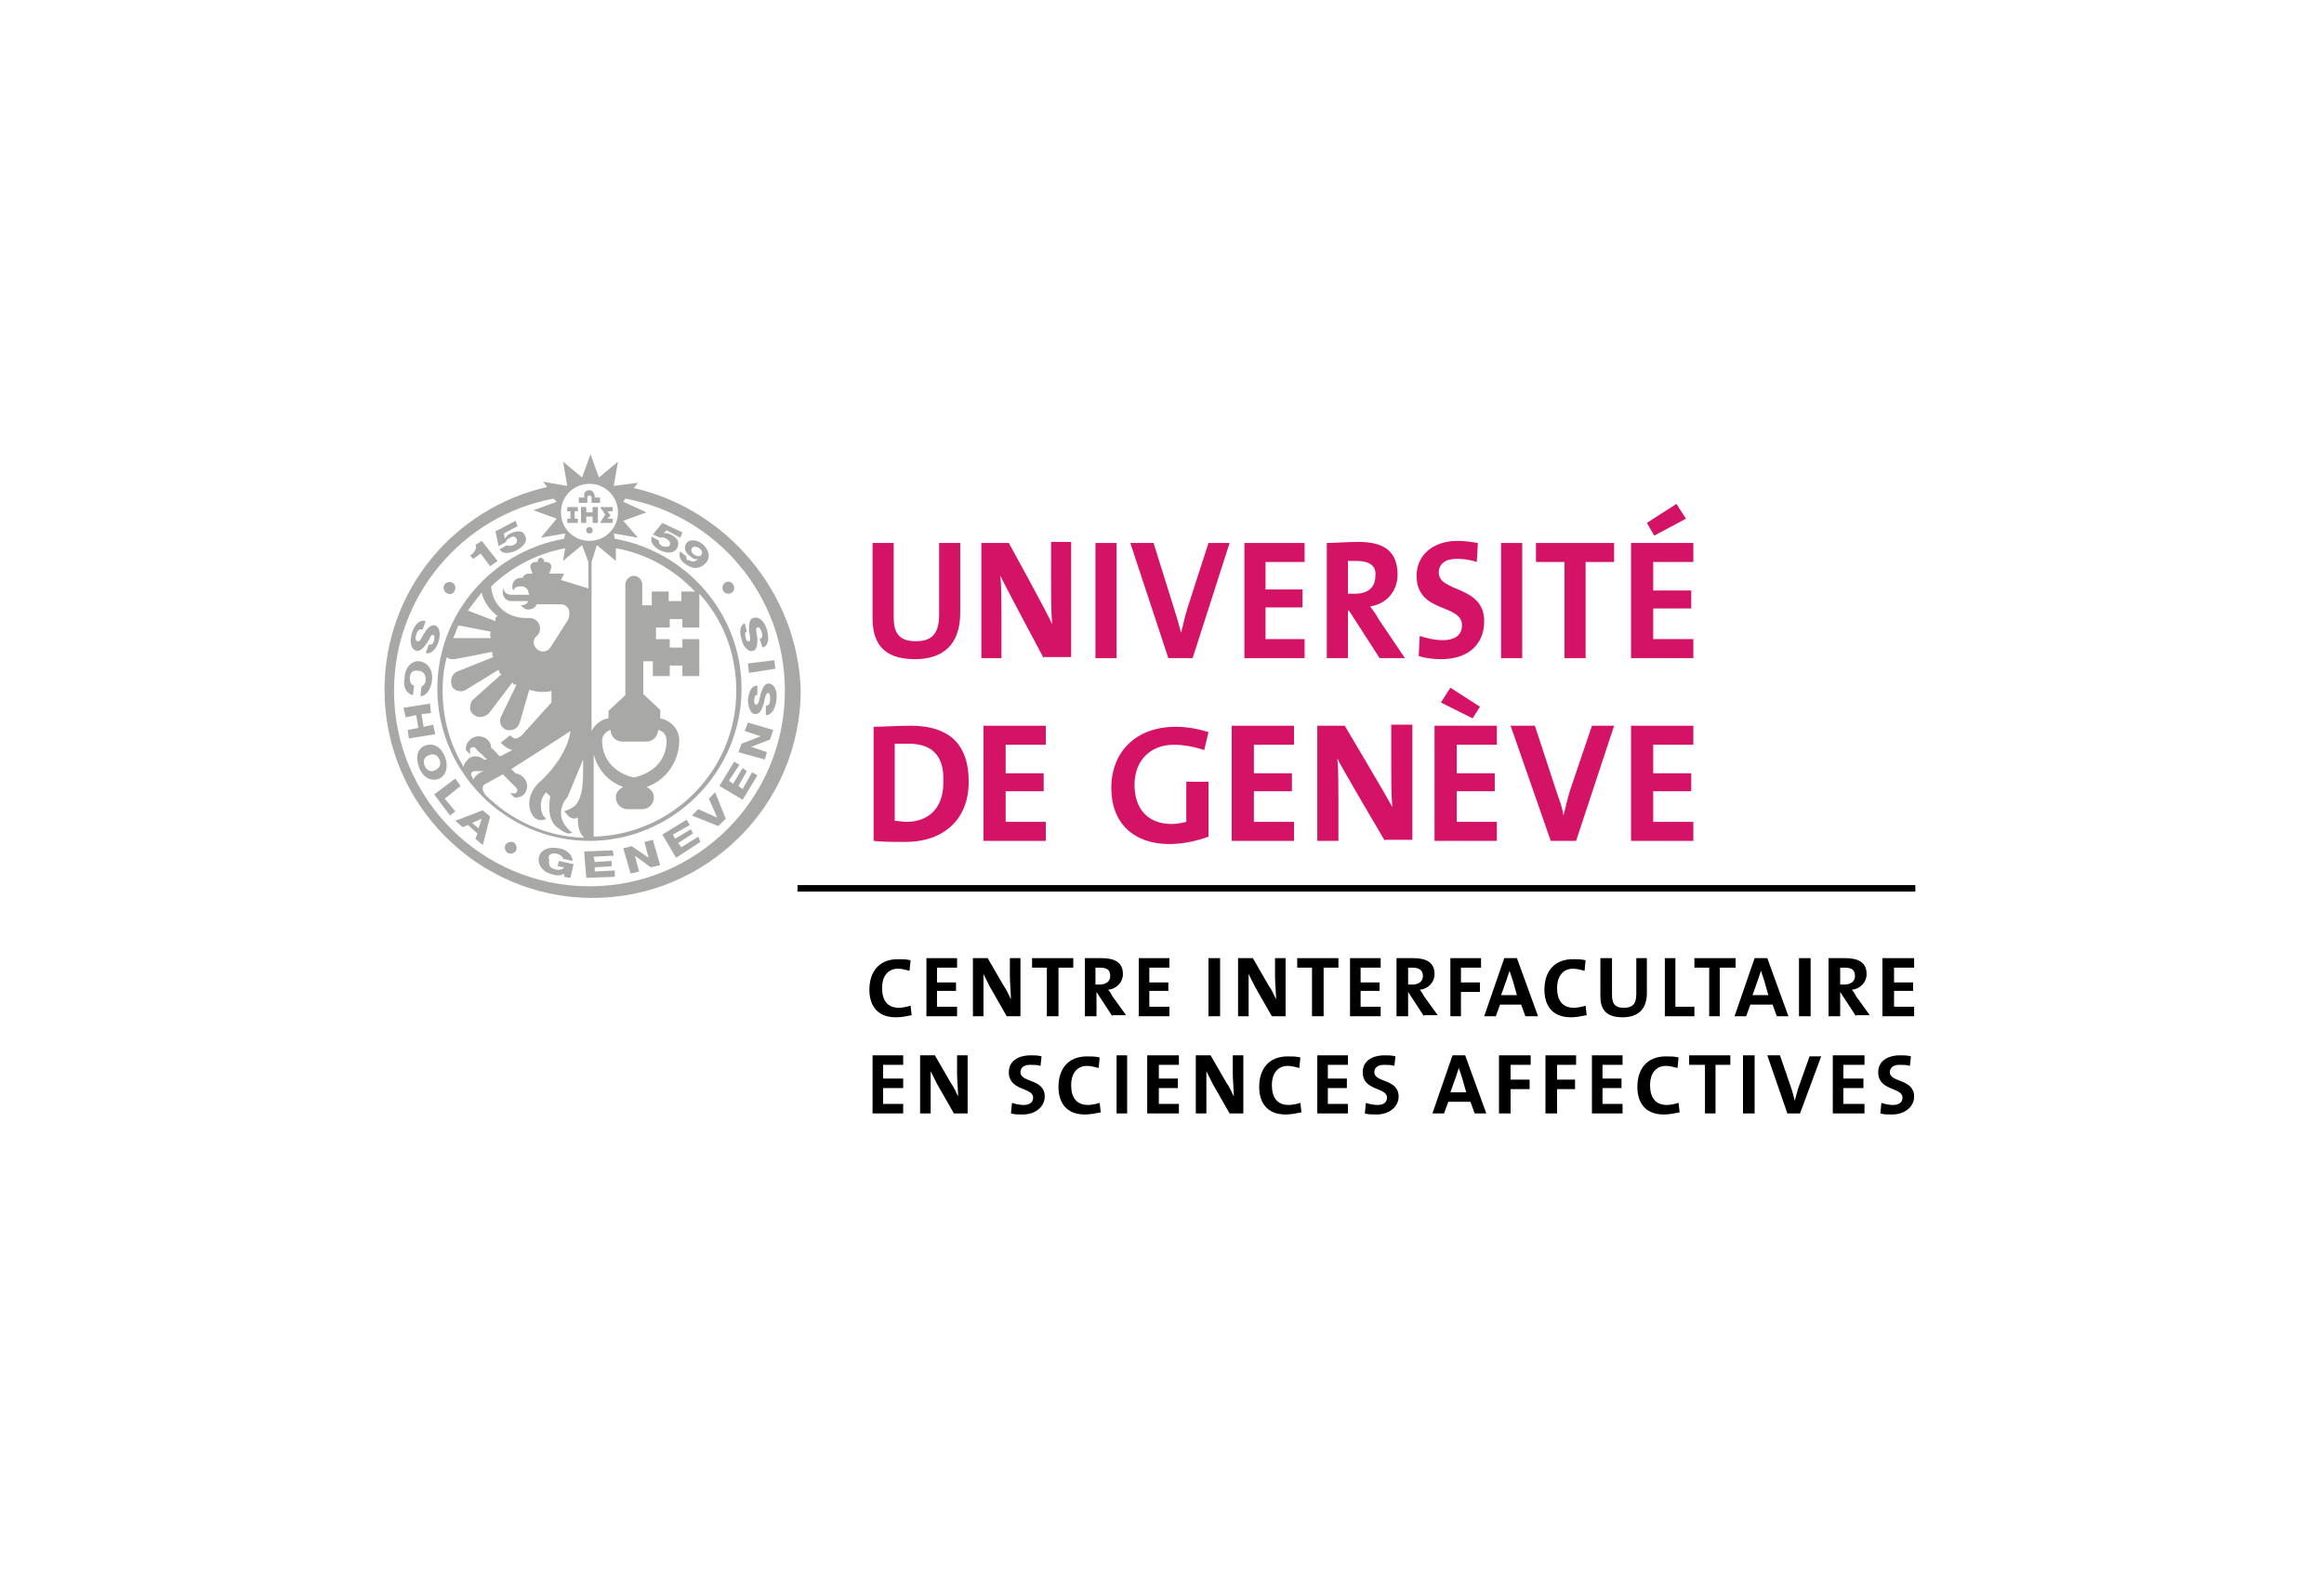 <?xml version="1.0" encoding="UTF-8"?> <!-- Generator: Adobe Illustrator 25.2.3, SVG Export Plug-In . SVG Version: 6.00 Build 0) --> <svg preserveAspectRatio="xMidYMid meet" xmlns="http://www.w3.org/2000/svg" xmlns:xlink="http://www.w3.org/1999/xlink" id="Calque_1" x="0px" y="0px" viewBox="0 0 220 150" style="enable-background:new 0 0 220 150;" xml:space="preserve"> <style type="text/css"> .st0{fill:#D41367;} .st1{fill:#A8A8A7;} .st2{fill:none;stroke:#000000;stroke-width:0.594;} </style> <g> <path class="st0" d="M86.6,62.4c-3.3,0-4-1.9-4-3.9v-7.1h2v7c0,1.4,0.4,2.3,2.1,2.3c1.5,0,2.2-0.7,2.2-2.5v-6.8h2v6.6 C90.9,61,89.3,62.4,86.6,62.4L86.6,62.4z"></path> <path class="st0" d="M98.8,62.3c0,0-3.8-7.1-4.1-7.8c0.1,0.9,0.1,2.6,0.1,3.9v3.9h-1.9V51.4h2.6c0,0,3.8,6.9,4.1,7.7 c-0.1-1.1-0.1-3-0.1-4.4v-3.4h1.9v10.9H98.8L98.8,62.3z"></path> <polygon class="st0" points="103.7,62.3 103.7,51.4 105.7,51.4 105.7,62.3 103.7,62.3 "></polygon> <path class="st0" d="M112.9,62.3h-2.3L107,51.4h2.2l2,6.4c0.2,0.6,0.4,1.3,0.6,2.1h0c0.2-0.7,0.3-1.3,0.6-2.3l2-6.2h2L112.9,62.3 L112.9,62.3z"></path> <polygon class="st0" points="117.8,62.3 117.8,51.4 123.5,51.4 123.5,53.2 119.8,53.2 119.8,55.8 123.3,55.8 123.3,57.5 119.8,57.5 119.8,60.5 123.5,60.5 123.5,62.3 117.8,62.3 "></polygon> <path class="st0" d="M128.4,53.1c-0.3,0-0.6,0-0.8,0v3.1c0.1,0,0.4,0,0.7,0c1.2,0,1.9-0.6,1.9-1.7 C130.3,53.6,129.7,53.1,128.4,53.1L128.4,53.1z M130.6,62.3l-2.9-4.5h-0.1v4.5h-2V51.4c0.8,0,1.8-0.1,3-0.1c2.3,0,3.7,0.8,3.7,3.1 c0,1.6-1.1,2.8-2.6,3c0.3,0.4,0.6,0.8,0.8,1.2l2.5,3.7H130.6L130.6,62.3z"></path> <path class="st0" d="M136.4,62.4c-0.7,0-1.5-0.1-2.1-0.3l0.1-1.9c0.6,0.2,1.4,0.4,2.2,0.4c1,0,1.8-0.4,1.8-1.4 c0-2.1-4.3-1.1-4.3-4.7c0-1.9,1.5-3.3,3.9-3.3c0.6,0,1.3,0.1,1.9,0.2l-0.1,1.8c-0.6-0.2-1.2-0.3-1.9-0.3c-1.1,0-1.7,0.5-1.7,1.3 c0,1.9,4.3,1.2,4.3,4.6C140.5,61,139,62.4,136.4,62.4L136.4,62.4z"></path> <polygon class="st0" points="142.1,62.3 142.1,51.4 144.1,51.4 144.1,62.3 142.1,62.3 "></polygon> <polygon class="st0" points="150.1,53.2 150.1,62.3 148.1,62.3 148.1,53.2 145.4,53.2 145.4,51.4 152.8,51.4 152.8,53.2 150.1,53.2 "></polygon> <path class="st0" d="M156.6,50.7l-0.7-1.2l2.8-1.8l0.9,1.4L156.6,50.7L156.6,50.7z M154.4,62.3V51.4h5.9v1.8h-3.8v2.7h3.6v1.7h-3.6 v2.9h3.8v1.8H154.4L154.4,62.3z"></path> <path class="st0" d="M86,70.4c-0.5,0-0.9,0-1.3,0v7.3c0.3,0,0.7,0.1,1.1,0.1c2,0,3.5-1.2,3.5-3.7C89.4,71.8,88.5,70.4,86,70.4 L86,70.4z M85.7,79.7c-1.1,0-2.1,0-3-0.1V68.8c0.9,0,2.2-0.1,3.5-0.1c3.4,0,5.5,1.5,5.5,5.3C91.7,77.7,89.2,79.7,85.7,79.7 L85.7,79.7z"></path> <polygon class="st0" points="93.1,79.6 93.1,68.7 99,68.7 99,70.5 95.2,70.5 95.2,73.2 98.8,73.2 98.8,74.9 95.2,74.9 95.2,77.8 99,77.8 99,79.6 93.1,79.6 "></polygon> <path class="st0" d="M114,71c-0.9-0.3-1.9-0.5-2.9-0.5c-2.1,0-3.7,1.4-3.7,3.8c0,2.3,1.3,3.7,3.5,3.7c0.5,0,1-0.1,1.4-0.2v-3.8h2.1 v5.2c-1.1,0.4-2.4,0.7-3.7,0.7c-3.4,0-5.5-2-5.5-5.3c0-3.4,2.3-5.8,6.1-5.8c1.1,0,2.1,0.2,3.1,0.5L114,71L114,71z"></path> <polygon class="st0" points="116.6,79.6 116.6,68.7 122.5,68.7 122.5,70.5 118.7,70.5 118.7,73.2 122.3,73.2 122.3,74.9 118.7,74.9 118.7,77.8 122.5,77.8 122.5,79.6 116.6,79.6 "></polygon> <path class="st0" d="M131.1,79.6c0,0-4.2-7.1-4.5-7.8c0.1,0.9,0.1,2.6,0.1,3.9v3.9h-2V68.7h2.6c0,0,4.1,6.9,4.5,7.7 c-0.1-1.1-0.1-3-0.1-4.4v-3.4h2v10.9H131.1L131.1,79.6z"></path> <path class="st0" d="M139.4,68l-3-1.5l0.9-1.4l2.8,1.8L139.4,68L139.4,68z M135.8,79.6V68.7h5.9v1.8h-3.8v2.7h3.6v1.7h-3.6v2.9h3.8 v1.8H135.8L135.8,79.6z"></path> <path class="st0" d="M149.2,79.6h-2.4L143,68.7h2.3l2.1,6.4c0.2,0.6,0.5,1.3,0.6,2.1h0c0.2-0.7,0.3-1.3,0.6-2.3l2.1-6.2h2.1 L149.2,79.6L149.2,79.6z"></path> <polygon class="st0" points="154.4,79.6 154.4,68.7 160.3,68.7 160.3,70.5 156.5,70.5 156.5,73.2 160.1,73.2 160.1,74.9 156.5,74.9 156.5,77.8 160.3,77.8 160.3,79.6 154.4,79.6 "></polygon> <path class="st1" d="M45.5,52.4l0.9,1.2l0.7-0.5l-1.5-1.9L45,51.6c0.2,0.3-0.1,0.7-0.5,1l0.3,0.3L45.5,52.4L45.5,52.4z"></path> <path class="st1" d="M47.9,51.3c0-0.2,0.2-0.3,0.4-0.4c0.3-0.2,0.5-0.1,0.6,0.1c0.1,0.2,0,0.5-0.3,0.6c-0.2,0.1-0.5,0.1-0.6,0 L47.3,52c0.3,0.5,0.9,0.4,1.6,0.1c0.7-0.4,1.1-0.9,0.8-1.4c-0.2-0.5-0.7-0.5-1.4-0.2c-0.2,0.1-0.4,0.3-0.5,0.5l0,0l-0.1-0.5 l1.3-0.7l-0.2-0.5l-1.9,1l0.3,1.4L47.9,51.3L47.9,51.3z"></path> <path class="st1" d="M63.5,50.6c-0.2-0.1-0.5-0.2-0.7-0.1l0,0l0.3-0.3l1.3,0.7l0.2-0.5l-1.9-0.9l-0.9,1.1l0.7,0.3 c0.2-0.1,0.4,0,0.6,0.1c0.3,0.2,0.4,0.4,0.3,0.6c-0.1,0.2-0.4,0.2-0.7,0.1c-0.2-0.1-0.4-0.3-0.3-0.5l-0.7-0.4 c-0.2,0.5,0.2,1,0.8,1.3c0.7,0.3,1.3,0.3,1.6-0.2C64.4,51.3,64.1,50.9,63.5,50.6L63.5,50.6z"></path> <path class="st1" d="M66.4,52.5c-0.1,0.2-0.4,0.2-0.7,0c-0.3-0.2-0.3-0.5-0.2-0.6c0.1-0.2,0.4-0.2,0.7,0 C66.5,52.1,66.5,52.4,66.4,52.5L66.4,52.5z M66.5,51.5c-0.5-0.4-1.2-0.5-1.5-0.1c-0.3,0.4-0.2,0.9,0.4,1.3c0.2,0.2,0.5,0.3,0.7,0.2 l0,0c-0.2,0.2-0.5,0.4-0.9,0.1C65.1,53.1,65,53,65,52.9c0-0.1-0.1-0.2,0-0.2l-0.6-0.5c-0.2,0.4,0,0.9,0.5,1.2 c0.8,0.6,1.5,0.4,2-0.2C67.2,52.8,67.2,52.1,66.5,51.5L66.5,51.5z"></path> <path class="st1" d="M39.4,61.6c0.4,0.1,0.7-0.3,1-0.7c0.3-0.4,0.4-0.9,0.6-0.8c0.2,0.1,0.1,0.3,0.1,0.5c-0.1,0.3-0.2,0.5-0.5,0.4 l-0.3,0.8c0.5,0.2,1-0.4,1.2-1c0.2-0.6,0.2-1.4-0.3-1.6c-0.4-0.1-0.8,0.3-1,0.7c-0.3,0.4-0.4,0.9-0.7,0.8c-0.2-0.1-0.2-0.3-0.1-0.6 c0.1-0.4,0.3-0.6,0.6-0.5l0.3-0.8c-0.6-0.2-1.1,0.4-1.3,1.1C38.8,60.6,38.8,61.4,39.4,61.6L39.4,61.6z"></path> <path class="st1" d="M39.1,65.8l0.1-0.9c-0.3-0.1-0.4-0.3-0.4-0.7c0-0.6,0.4-0.8,0.8-0.7c0.4,0,0.7,0.3,0.7,0.8 c0,0.4-0.2,0.6-0.4,0.7l-0.1,0.9c0.6,0,1-0.7,1.1-1.5c0.1-1-0.4-1.7-1.2-1.8c-0.7-0.1-1.4,0.6-1.4,1.6C38.1,65,38.5,65.7,39.1,65.8 L39.1,65.8z"></path> <polygon class="st1" points="41,68.6 40.1,68.8 39.9,67.6 40.8,67.5 40.7,66.6 38.2,67 38.4,67.9 39.4,67.7 39.6,68.9 38.6,69.1 38.7,69.9 41.2,69.5 41,68.6 "></polygon> <path class="st1" d="M41.2,72.9c-0.3,0.2-0.8,0.1-1-0.4c-0.2-0.5,0-0.9,0.4-1c0.3-0.2,0.8-0.1,1,0.4C41.8,72.4,41.6,72.7,41.2,72.9 L41.2,72.9z M42.1,71.6c-0.4-1-1.2-1.3-1.9-1c-0.7,0.3-0.9,1.1-0.5,2.1c0.4,1,1.2,1.3,1.9,1C42.2,73.4,42.5,72.6,42.1,71.6 L42.1,71.6z"></path> <polygon class="st1" points="43.6,74.4 43.1,73.7 41.1,75.2 42.6,77.2 43.1,76.8 42.1,75.6 43.6,74.4 "></polygon> <path class="st1" d="M45.3,78.4l-0.6-0.5l0.9-0.4l0,0L45.3,78.4L45.3,78.4z M43.1,77.7l0.7,0.6l0.5-0.2l0.9,0.8L45,79.4l0.7,0.6 l0.7-2.7l-0.7-0.6L43.1,77.7L43.1,77.7z"></path> <path class="st1" d="M52.7,80.8c0.3,0.1,0.6,0.3,0.6,0.5l0.9,0.2c0-0.6-0.6-1.1-1.3-1.2c-1-0.2-1.8,0.2-1.9,0.9 c-0.1,0.7,0.4,1.4,1.4,1.6c0.3,0.1,0.7,0.1,1-0.1l0,0.3l0.6,0.1l0.3-1.3l-1.4-0.3l-0.1,0.5l0.6,0.1c-0.1,0.2-0.4,0.3-0.8,0.2 c-0.6-0.1-0.7-0.5-0.6-0.9C51.8,81,52.1,80.7,52.7,80.8L52.7,80.8z"></path> <polygon class="st1" points="56.3,82.5 56.3,82.1 57.9,82 57.9,81.5 56.3,81.6 56.2,81.1 58.1,81 58,80.5 55.3,80.6 55.5,83.1 58.2,83 58.2,82.4 56.3,82.5 "></polygon> <polygon class="st1" points="61,79.7 61.4,81.2 61.4,81.2 59.8,80.1 59,80.3 59.7,82.7 60.5,82.5 60.1,81 60.1,81 61.6,82.1 62.5,81.9 61.8,79.5 61,79.7 "></polygon> <polygon class="st1" points="64.5,80.2 64.2,79.8 65.6,78.9 65.4,78.5 63.9,79.4 63.7,79 65.3,78.1 65,77.6 62.7,79 64,81.2 66.3,79.7 66.1,79.2 64.5,80.2 "></polygon> <polygon class="st1" points="67.1,75.6 67.9,77.4 67.9,77.4 66.1,76.6 65.5,77.2 68,78.2 68.7,77.5 67.7,75 67.1,75.6 "></polygon> <polygon class="st1" points="70.3,74.7 69.9,74.4 70.7,73 70.3,72.7 69.4,74.2 69,73.9 70,72.4 69.5,72.1 68.1,74.4 70.3,75.7 71.7,73.4 71.2,73.1 70.3,74.7 "></polygon> <polygon class="st1" points="70.5,69.2 72,69.7 72,69.7 70.2,70.4 69.9,71.2 72.4,71.9 72.6,71.2 71.1,70.7 71.1,70.7 72.9,70 73.2,69.1 70.8,68.4 70.5,69.2 "></polygon> <path class="st1" d="M72.8,64.7c-0.5,0-0.6,0.5-0.8,1c-0.1,0.5-0.2,1-0.4,1c-0.2,0-0.2-0.2-0.2-0.4c0-0.3,0.1-0.6,0.3-0.5l0-0.9 c-0.6,0-0.8,0.6-0.9,1.3c0,0.6,0.2,1.4,0.7,1.4c0.5,0,0.6-0.5,0.8-1c0.1-0.5,0.2-1,0.4-1c0.2,0,0.2,0.3,0.2,0.6 c0,0.4-0.1,0.6-0.4,0.6l0,0.9c0.6,0,0.9-0.7,1-1.4C73.6,65.5,73.4,64.8,72.8,64.7L72.8,64.7z"></path> <polygon class="st1" points="70.9,63.7 73.4,63.3 73.3,62.5 70.8,62.8 70.9,63.7 "></polygon> <path class="st1" d="M71.3,61.6c0.4-0.1,0.4-0.7,0.4-1.2c-0.1-0.5-0.2-1,0-1c0.2-0.1,0.3,0.2,0.4,0.4c0.1,0.4,0.1,0.6-0.2,0.7 l0.3,0.8c0.6-0.2,0.6-0.9,0.4-1.7c-0.2-0.7-0.7-1.3-1.3-1.1c-0.4,0.1-0.4,0.7-0.4,1.2c0.1,0.5,0.2,1,0,1c-0.2,0.1-0.3-0.2-0.3-0.3 c-0.1-0.3-0.1-0.6,0.1-0.6L70.5,59c-0.5,0.2-0.5,0.9-0.3,1.5C70.3,61.1,70.8,61.8,71.3,61.6L71.3,61.6z"></path> <path class="st1" d="M47.9,79.9c-0.2,0.3-0.1,0.6,0.1,0.8c0.3,0.2,0.6,0.1,0.8-0.1c0.2-0.3,0.1-0.6-0.1-0.8 C48.5,79.6,48.1,79.7,47.9,79.9L47.9,79.9z"></path> <path class="st1" d="M43,56c0.2-0.3,0.1-0.6-0.1-0.8c-0.3-0.2-0.6-0.1-0.8,0.1c-0.2,0.3-0.1,0.6,0.1,0.8C42.5,56.3,42.8,56.3,43,56 L43,56z"></path> <path class="st1" d="M68.5,55.3c-0.2,0.3-0.1,0.6,0.1,0.8c0.3,0.2,0.6,0.1,0.8-0.1c0.2-0.3,0.1-0.6-0.1-0.8 C69.1,55,68.7,55,68.5,55.3L68.5,55.3z"></path> <polygon class="st1" points="57.3,48.7 56.8,49.5 58,49.5 58,49.1 57.5,49.1 57.8,48.8 57.5,48.4 58,48.4 58,48 56.8,48 57.3,48.7 "></polygon> <polygon class="st1" points="54.7,49.1 54.4,49.1 54.4,48.4 54.7,48.4 54.7,48 53.7,48 53.7,48.4 54,48.4 54,49.1 53.7,49.1 53.7,49.5 54.7,49.5 54.7,49.1 "></polygon> <polygon class="st1" points="56.1,48.5 55.5,48.5 55.5,48 55,48 55,49.5 55.5,49.5 55.5,48.9 56.1,48.9 56.1,49.5 56.6,49.5 56.6,48 56.1,48 56.1,48.5 "></polygon> <path class="st1" d="M55.6,47.1c0-0.1,0.1-0.2,0.2-0.2c0.1,0,0.2,0.1,0.2,0.2l0,0.5h0.8v-0.5h-0.5l0-0.1c0-0.3-0.2-0.6-0.5-0.6 c-0.3,0-0.5,0.2-0.5,0.4c0,0.1,0,0.1,0,0.2v0.1h-0.5l0,0.5h0.8L55.6,47.1L55.6,47.1z"></path> <path class="st1" d="M55.8,49.9c-0.2,0-0.3,0.1-0.3,0.3c0,0.2,0.1,0.3,0.3,0.3c0.2,0,0.3-0.1,0.3-0.3C56.1,50,56,49.9,55.8,49.9 L55.8,49.9z"></path> <path class="st1" d="M55.8,83.9c-10.2,0-18.5-8.3-18.5-18.5c0-9,6.5-16.6,15.1-18.2l0.3,0.3l-2.2,0.8l2.2,0.8l-1.5,1.8l2.3-0.4 l-0.1,0.5c-6.8,1.2-12,7.1-12,14.2c0,7.9,6.5,14.4,14.4,14.4s14.4-6.5,14.4-14.4c0-7.1-5.2-13-12-14.2l-0.1-0.5l2.3,0.4L59,49.3 l2.2-0.8L59,47.5l0.2-0.3c8.6,1.6,15.1,9.1,15.1,18.2C74.3,75.6,66,83.9,55.8,83.9L55.8,83.9z M53.1,54.9l0.3-0.6H52l0.2-0.6 c0-0.3-0.2-0.5-0.5-0.5c-0.1,0-0.1,0-0.2,0c0-0.1,0-0.1,0-0.1c0-0.2-0.2-0.3-0.3-0.3c-0.2,0-0.3,0.2-0.3,0.3c0,0,0,0.1,0,0.1 c-0.1,0-0.1,0-0.2,0c-0.3,0-0.5,0.2-0.5,0.5l0.2,0.6h-0.4c-0.2,0-0.5,0.2-0.5,0.4c-0.1,0-0.2,0-0.2,0c-0.5,0-0.8,0.4-0.8,0.8 c0,0.1,0,0.3,0.1,0.4c0.1-0.3,0.4-0.4,0.7-0.4c0.3,0,0.5,0.1,0.7,0.4c0,0,0,0.1,0,0.1c0,0.1,0.1,0.2,0.1,0.3h-1.7 c-0.5,0-0.8-0.4-0.8-0.8v0.2v0.2v0.2c0,0.5,0.4,0.8,0.8,0.8h1.6c-0.1,0.3-0.4,0.4-0.7,0.4c0,0,0,0,0,0c0.2,0.2,0.4,0.4,0.7,0.4 c0.4,0,0.7-0.2,0.8-0.5h2.3c0.5,0,0.8,0.4,0.8,0.8c0,0.2,0,0.5-0.2,0.8l-0.2,0.3l-1.4,2.2c-0.3,0.4-0.8,0.5-1.2,0.2 c-0.4-0.3-0.5-0.8-0.2-1.2c0.3-0.2,0.5-0.6,0.4-1c-0.1-0.5-0.5-0.8-1-0.8l-0.3,0c-1.8,0-3.2-1.2-3.3-3c1.9-1.8,4.3-3.1,7-3.6 l-0.2,1.2l1.8-1.5l0.6,1.6v2.5L53.1,54.9L53.1,54.9z M45.7,74.5c0-0.1,0.1-0.1,0.1-0.2l1.8-1l0.5,0.5l0,0l0.1,0.1l0.1,0.1l0,0 l0.6,0.6c0.1,0.1,0.1,0.3,0,0.4c-0.1,0.1-0.1,0.1-0.2,0.1h-0.4l0.4,0.4h0.1c0.3,0,0.6-0.1,0.8-0.3c0.2-0.2,0.3-0.5,0.3-0.8 c0-0.6-0.5-1.1-1.1-1.2c-0.1-0.1-0.3-0.3-0.4-0.4c0.3-0.2,5.2-3.3,5.6-3.6c-0.2,1.7-1.6,3.7-3,4.9c-0.6,0.6-0.9,1.3-0.9,2 c0,0.5,0.2,1,0.5,1.3c0.2,0.2,0.6,0.3,0.9,0.2l0.2-0.1l-0.2-0.2c-0.2-0.2-0.3-0.7-0.3-1c0-0.6,0.2-1,0.5-1.3 c0.1,0.1,0.2,0.2,0.4,0.4C52,75.8,52,76.2,52,76.5c0,0.7,0.2,1.3,0.6,1.7c0.1,0.1,1,0.8,1.3,0.7l0.3-0.1L54,78.7 c-0.1-0.1-0.6-0.6-0.7-0.9c-0.1-0.2-0.2-0.5-0.2-0.8c0-0.5,0.2-1.1,0.6-1.5c0,0,1-2.4,1.5-3.6c0,0,0,0.2,0,0.2c0,0.3,0,0.5,0,0.8 c0,1.4-0.1,2.6-0.7,3.3c-0.4,0.4-1.1,0.6-1.1,0.6l0.2,0.2c0,0,0.3,0.5,0.8,0.5c0.1,0,0.2-0.1,0.3-0.1c0,1.1,0.2,1.5,0.6,1.9 c-3.7-0.1-7-1.7-9.4-4.1l-0.2-0.4C45.7,74.7,45.7,74.6,45.7,74.5C45.7,74.6,45.7,74.5,45.7,74.5L45.7,74.5z M44.6,73.3 c0-0.1,0-0.2,0.1-0.2c0.1-0.1,0.2-0.1,0.3-0.1l0.8,0c-0.4,0.1-0.8,0.4-1,0.8C44.7,73.5,44.6,73.4,44.6,73.3 C44.6,73.3,44.6,73.3,44.6,73.3L44.6,73.3z M43,62.4c0,0,1.7-0.3,3.6-0.7c0,0.1,0,0.2,0,0.3c0,0.1,0.1,0.1,0.1,0.2l-3.5,1.4 c-0.5,0.3-0.6,0.9-0.4,1.4c0.1,0.2,0.4,0.4,0.6,0.4c0.3,0.1,0.5,0,0.7-0.1l3.1-1.9c0,0.1,0.1,0.2,0.1,0.3c0,0.1,0.1,0.1,0.2,0.1 l-2.8,2.5c-0.3,0.5-0.3,1.1,0.2,1.4c0.4,0.3,1,0.2,1.4-0.2l2.2-2.9c0.1,0.1,0.1,0.2,0.2,0.2c0,0,0.1,0,0.2,0c0,0,0,0,0,0l-1.5,3.1 c-0.2,0.5,0.1,1.1,0.6,1.2c0.5,0.1,1-0.1,1.2-0.7l0.9-3.1c0.4,0.1,0.8,0.2,1.2,0.2c0.3,0,0.6,0,0.9-0.1c0,0.6,0,1.1,0,1.1 c-0.1,0.1-2.8,3.1-2.8,3.1c-0.5,0.4-0.7,0.4-1,0.1l-0.1-0.1l-0.9,0.7l0.1,0.1c0.3,0.3,0.6,0.5,1,0.6c-0.6,0.3-1.1,0.6-1.2,0.6 c-0.1-0.1-0.5-0.6-0.8-0.8c0-0.6-0.5-1.1-1.2-1.1c-0.6,0-1.2,0.5-1.2,1.2V71l0.4,0.4v-0.4c0-0.1,0-0.2,0.1-0.2 c0.1-0.1,0.3-0.1,0.4,0c0,0,0.3,0.4,0.6,0.6l0,0l0.1,0.1c0.1,0.1,0.1,0.1,0.1,0.1l0,0l0.3,0.3l-0.3,0c-0.2-0.2-0.5-0.3-0.8-0.3 c-0.3,0-0.6,0.1-0.8,0.4c-0.2,0.2-0.3,0.4-0.3,0.6c-1.3-2.1-2-4.6-2-7.2c0-1.1,0.1-2.2,0.4-3.2C42.5,62.4,42.7,62.4,43,62.4 L43,62.4z M44.3,57.8c0.4-0.6,0.9-1.2,1.3-1.7c0.2,0.9,0.8,1.7,1.5,2.2c-0.1,0.1-0.2,0.1-0.2,0.3c0,0.1,0,0.1,0,0.2L44.3,57.8 L44.3,57.8z M46.5,59.8c-0.1,0.1-0.1,0.2-0.1,0.3c0,0.1,0,0.2,0.1,0.3l-3.6,0c0.2-0.4,0.3-0.8,0.5-1.2L46.5,59.8L46.5,59.8z M57,70.1c0-0.5,0.4-0.9,0.8-1c0,0.6,0.5,1.1,1.1,1.1h2.3c0.6,0,1.1-0.5,1.1-1.1c0.5,0.1,0.8,0.5,0.8,1c0,1.9-1.3,3.1-3.1,3.5 C58.3,73.2,57,72,57,70.1L57,70.1z M59,74.5c-0.4,0.2-0.7,0.5-0.7,1c0,0.6,0.5,1.1,1.1,1.1h1.4c0.6,0,1.1-0.5,1.1-1.1 c0-0.5-0.3-0.8-0.7-1c1.8-0.6,3.1-2.4,3.1-4.4c0-1.1-0.8-1.9-1.8-2.1v-0.8l-1.6-1.5v-3.1h0.9V64h1.6v-1h1.2v1h1.6v-3.5h-1.6v0.8 h-1.2v-0.8h-1.3v-1.1h1.3v-0.8h1.2v0.8h1.6v-3.2c2.2,2.4,3.5,5.6,3.5,9.2c0,7.5-6,13.6-13.5,13.8v-7.8C56.6,72.9,57.6,74,59,74.5 L59,74.5z M58.3,51.9c2.9,0.5,5.5,2,7.5,4.1h-1.3v0.9h-1.2V56h-1.6v1.3h-0.9c0,0,0-2,0-2c0-0.4-0.4-0.8-0.8-0.8 c-0.4,0-0.8,0.4-0.8,0.8c0,0,0,10.5,0,10.5l-1.6,1.5V68c-0.7,0.1-1.3,0.6-1.6,1.2v-16l0.5-1.6l1.8,1.5L58.3,51.9L58.3,51.9z M55.8,45.8c1.5,0,2.7,1.2,2.7,2.7c0,1.5-1.2,2.7-2.7,2.7c-1.5,0-2.7-1.2-2.7-2.7C53.1,47,54.3,45.8,55.8,45.8L55.8,45.8z M60,46.2 l0.4-0.5l-2.3,0.3l0.4-2.3l-1.8,1.5l-0.8-2.2l-0.8,2.2l-1.8-1.5l0.4,2.3l-2.3-0.4l0.4,0.5c-8.8,2-15.4,9.8-15.4,19.2 c0,10.8,8.8,19.7,19.7,19.7c10.8,0,19.7-8.8,19.7-19.7C75.5,56.1,68.8,48.2,60,46.2L60,46.2z"></path> <line class="st2" x1="181.3" y1="84.1" x2="75.5" y2="84.1"></line> <path d="M84.8,96.3c-1.9,0-2.5-1.3-2.5-2.6c0-1.7,0.9-2.9,2.7-2.9c0.4,0,0.8,0,1.2,0.1l-0.1,1c-0.4-0.1-0.7-0.2-1.1-0.2 c-1,0-1.5,0.8-1.5,1.8c0,1.2,0.5,1.9,1.6,1.9c0.3,0,0.8-0.1,1.1-0.2l0.1,0.9C85.8,96.2,85.4,96.3,84.8,96.3L84.8,96.3z"></path> <polygon points="87.7,96.2 87.7,90.7 90.6,90.7 90.6,91.6 88.7,91.6 88.7,93 90.5,93 90.5,93.8 88.7,93.8 88.7,95.3 90.6,95.3 90.6,96.2 87.7,96.2 "></polygon> <path d="M95.3,96.2l-1.6-2.8c-0.2-0.4-0.4-0.8-0.6-1.2c0,0.5,0,1.3,0,2v2h-1v-5.5h1.4l1.5,2.6c0.3,0.4,0.5,0.9,0.7,1.3 c0-0.6-0.1-1.5-0.1-2.2v-1.7h1v5.5H95.3L95.3,96.2z"></path> <polygon points="100.2,91.6 100.2,96.2 99.1,96.2 99.1,91.6 97.7,91.6 97.7,90.7 101.6,90.7 101.6,91.6 100.2,91.6 "></polygon> <path d="M104.1,91.6c-0.2,0-0.3,0-0.4,0v1.6c0.1,0,0.2,0,0.4,0c0.6,0,1-0.3,1-0.8C105.1,91.8,104.8,91.6,104.1,91.6L104.1,91.6z M105.3,96.2l-1.5-2.3h0v2.3h-1.1v-5.5c0.4,0,0.9,0,1.6,0c1.2,0,2,0.4,2,1.5c0,0.8-0.6,1.4-1.4,1.5c0.2,0.2,0.3,0.4,0.4,0.6 l1.3,1.8H105.3L105.3,96.2z"></path> <polygon points="107.8,96.2 107.8,90.7 110.7,90.7 110.7,91.6 108.8,91.6 108.8,93 110.6,93 110.6,93.8 108.8,93.8 108.8,95.3 110.7,95.3 110.7,96.2 107.8,96.2 "></polygon> <polygon points="114.4,96.2 114.4,90.7 115.5,90.7 115.5,96.2 114.4,96.2 "></polygon> <path d="M120.4,96.2l-1.6-2.8c-0.2-0.4-0.4-0.8-0.6-1.2c0,0.5,0,1.3,0,2v2h-1v-5.5h1.4l1.5,2.6c0.3,0.4,0.5,0.9,0.7,1.3 c0-0.6-0.1-1.5-0.1-2.2v-1.7h1v5.5H120.4L120.4,96.2z"></path> <polygon points="125.3,91.6 125.3,96.2 124.2,96.2 124.2,91.6 122.8,91.6 122.8,90.7 126.7,90.7 126.7,91.6 125.3,91.6 "></polygon> <polygon points="127.8,96.2 127.8,90.7 130.7,90.7 130.7,91.6 128.8,91.6 128.8,93 130.6,93 130.6,93.8 128.8,93.8 128.8,95.3 130.7,95.3 130.7,96.2 127.8,96.2 "></polygon> <path d="M133.7,91.6c-0.2,0-0.3,0-0.4,0v1.6c0.1,0,0.2,0,0.4,0c0.6,0,1-0.3,1-0.8C134.7,91.8,134.3,91.6,133.7,91.6L133.7,91.6z M134.8,96.2l-1.5-2.3h0v2.3h-1.1v-5.5c0.4,0,0.9,0,1.6,0c1.2,0,2,0.4,2,1.5c0,0.8-0.6,1.4-1.4,1.5c0.2,0.2,0.3,0.4,0.4,0.6 l1.3,1.8H134.8L134.8,96.2z"></path> <polygon points="138.3,91.6 138.3,93 140.1,93 140.1,93.9 138.3,93.9 138.3,96.2 137.3,96.2 137.3,90.7 140.2,90.7 140.2,91.6 138.3,91.6 "></polygon> <path d="M143.2,92.8c-0.1-0.3-0.2-0.6-0.3-0.9h0c-0.1,0.3-0.2,0.6-0.3,0.9l-0.5,1.4h1.5L143.2,92.8L143.2,92.8z M144.4,96.2 l-0.4-1.1H142l-0.4,1.1h-1.1l1.9-5.5h1.2l2,5.5H144.4L144.4,96.2z"></path> <path d="M148.7,96.3c-1.9,0-2.5-1.3-2.5-2.6c0-1.7,0.9-2.9,2.7-2.9c0.4,0,0.8,0,1.2,0.1l-0.1,1c-0.4-0.1-0.7-0.2-1.1-0.2 c-1,0-1.5,0.8-1.5,1.8c0,1.2,0.5,1.9,1.6,1.9c0.3,0,0.8-0.1,1.1-0.2l0.1,0.9C149.7,96.2,149.2,96.3,148.7,96.3L148.7,96.3z"></path> <path d="M153.6,96.3c-1.7,0-2.1-0.9-2.1-2v-3.6h1.1v3.5c0,0.7,0.2,1.2,1.1,1.2c0.8,0,1.2-0.3,1.2-1.3v-3.4h1v3.3 C155.9,95.6,155,96.3,153.6,96.3L153.6,96.3z"></path> <polygon points="157.6,96.2 157.6,90.7 158.6,90.7 158.6,95.3 160.4,95.3 160.4,96.2 157.6,96.2 "></polygon> <polygon points="162.8,91.6 162.8,96.2 161.8,96.2 161.8,91.6 160.4,91.6 160.4,90.7 164.3,90.7 164.3,91.6 162.8,91.6 "></polygon> <path d="M167,92.8c-0.1-0.3-0.2-0.6-0.3-0.9h0c-0.1,0.3-0.2,0.6-0.3,0.9l-0.5,1.4h1.5L167,92.8L167,92.8z M168.2,96.2l-0.4-1.1 h-2.1l-0.4,1.1h-1.1l1.9-5.5h1.2l2,5.5H168.2L168.2,96.2z"></path> <polygon points="170.3,96.2 170.3,90.7 171.4,90.7 171.4,96.2 170.3,96.2 "></polygon> <path d="M174.6,91.6c-0.2,0-0.3,0-0.4,0v1.6c0.1,0,0.2,0,0.4,0c0.6,0,1-0.3,1-0.8C175.6,91.8,175.3,91.6,174.6,91.6L174.6,91.6z M175.7,96.2l-1.5-2.3h0v2.3h-1.1v-5.5c0.4,0,0.9,0,1.6,0c1.2,0,2,0.4,2,1.5c0,0.8-0.6,1.4-1.4,1.5c0.2,0.2,0.3,0.4,0.4,0.6 l1.3,1.8H175.7L175.7,96.2z"></path> <polygon points="178.2,96.2 178.2,90.7 181.2,90.7 181.2,91.6 179.3,91.6 179.3,93 181.1,93 181.1,93.8 179.3,93.8 179.3,95.3 181.2,95.3 181.2,96.2 178.2,96.2 "></polygon> <polygon points="82.6,105.4 82.6,99.9 85.5,99.9 85.5,100.8 83.6,100.8 83.6,102.1 85.5,102.1 85.5,103 83.6,103 83.6,104.5 85.5,104.5 85.5,105.4 82.6,105.4 "></polygon> <path d="M90.3,105.4l-1.6-2.8c-0.2-0.4-0.4-0.8-0.6-1.2c0,0.5,0,1.3,0,2v2h-1v-5.5h1.4l1.5,2.6c0.3,0.4,0.5,0.9,0.7,1.3 c0-0.6-0.1-1.5-0.1-2.2v-1.7h1v5.5H90.3L90.3,105.4z"></path> <path d="M96.8,105.5c-0.4,0-0.8,0-1.1-0.1l0.1-1c0.3,0.1,0.7,0.2,1.1,0.2c0.5,0,0.9-0.2,0.9-0.7c0-1-2.3-0.6-2.3-2.4 c0-1,0.8-1.6,2.1-1.6c0.3,0,0.7,0,1,0.1l-0.1,0.9c-0.3-0.1-0.6-0.1-1-0.1c-0.6,0-0.9,0.3-0.9,0.7c0,1,2.3,0.6,2.3,2.3 C98.9,104.7,98.1,105.5,96.8,105.5L96.8,105.5z"></path> <path d="M102.7,105.5c-1.9,0-2.5-1.3-2.5-2.6c0-1.7,0.9-2.9,2.7-2.9c0.4,0,0.8,0,1.2,0.1l-0.1,1c-0.4-0.1-0.7-0.2-1.1-0.2 c-1,0-1.5,0.8-1.5,1.8c0,1.2,0.5,1.9,1.6,1.9c0.3,0,0.8-0.1,1.1-0.2l0.1,0.9C103.7,105.4,103.2,105.5,102.7,105.5L102.7,105.5z"></path> <polygon points="105.7,105.4 105.7,99.9 106.7,99.9 106.7,105.4 105.7,105.4 "></polygon> <polygon points="108.6,105.4 108.6,99.9 111.6,99.9 111.6,100.8 109.7,100.8 109.7,102.1 111.5,102.1 111.5,103 109.7,103 109.7,104.5 111.6,104.5 111.6,105.4 108.6,105.4 "></polygon> <path d="M116.4,105.4l-1.6-2.8c-0.2-0.4-0.4-0.8-0.6-1.2c0,0.5,0,1.3,0,2v2h-1v-5.5h1.4l1.5,2.6c0.3,0.4,0.5,0.9,0.7,1.3 c0-0.6-0.1-1.5-0.1-2.2v-1.7h1v5.5H116.4L116.4,105.4z"></path> <path d="M121.7,105.5c-1.9,0-2.5-1.3-2.5-2.6c0-1.7,0.9-2.9,2.7-2.9c0.4,0,0.8,0,1.2,0.1l-0.1,1c-0.4-0.1-0.7-0.2-1.1-0.2 c-1,0-1.5,0.8-1.5,1.8c0,1.2,0.5,1.9,1.6,1.9c0.3,0,0.8-0.1,1.1-0.2l0.1,0.9C122.7,105.4,122.2,105.5,121.7,105.5L121.7,105.5z"></path> <polygon points="124.7,105.4 124.7,99.9 127.6,99.9 127.6,100.8 125.7,100.8 125.7,102.1 127.5,102.1 127.5,103 125.7,103 125.7,104.5 127.6,104.5 127.6,105.4 124.7,105.4 "></polygon> <path d="M130.3,105.5c-0.4,0-0.8,0-1.1-0.1l0.1-1c0.3,0.1,0.7,0.2,1.1,0.2c0.5,0,0.9-0.2,0.9-0.7c0-1-2.3-0.6-2.3-2.4 c0-1,0.8-1.6,2.1-1.6c0.3,0,0.7,0,1,0.1l-0.1,0.9c-0.3-0.1-0.6-0.1-1-0.1c-0.6,0-0.9,0.3-0.9,0.7c0,1,2.3,0.6,2.3,2.3 C132.4,104.7,131.6,105.5,130.3,105.5L130.3,105.5z"></path> <path d="M138.4,102c-0.1-0.3-0.2-0.6-0.3-0.9h0c-0.1,0.3-0.2,0.6-0.3,0.9l-0.5,1.4h1.5L138.4,102L138.4,102z M139.6,105.4l-0.4-1.1 h-2.1l-0.4,1.1h-1.1l1.9-5.5h1.2l2,5.5H139.6L139.6,105.4z"></path> <polygon points="143,100.8 143,102.2 144.8,102.2 144.8,103.1 143,103.1 143,105.4 141.9,105.4 141.9,99.9 144.9,99.9 144.9,100.8 143,100.8 "></polygon> <polygon points="147.4,100.8 147.4,102.2 149.1,102.2 149.1,103.1 147.4,103.1 147.4,105.4 146.3,105.4 146.3,99.9 149.2,99.9 149.2,100.8 147.4,100.8 "></polygon> <polygon points="150.7,105.4 150.7,99.9 153.6,99.9 153.6,100.8 151.7,100.8 151.7,102.1 153.5,102.1 153.5,103 151.7,103 151.7,104.5 153.6,104.5 153.6,105.4 150.7,105.4 "></polygon> <path d="M157.5,105.5c-1.9,0-2.5-1.3-2.5-2.6c0-1.7,0.9-2.9,2.7-2.9c0.4,0,0.8,0,1.2,0.1l-0.1,1c-0.4-0.1-0.7-0.2-1.1-0.2 c-1,0-1.5,0.8-1.5,1.8c0,1.2,0.5,1.9,1.6,1.9c0.3,0,0.8-0.1,1.1-0.2l0.1,0.9C158.5,105.4,158,105.5,157.5,105.5L157.5,105.5z"></path> <polygon points="162.4,100.8 162.4,105.4 161.4,105.4 161.4,100.8 159.9,100.8 159.9,99.9 163.8,99.9 163.8,100.8 162.4,100.8 "></polygon> <polygon points="165,105.4 165,99.9 166.1,99.9 166.1,105.4 165,105.4 "></polygon> <path d="M170.4,105.4h-1.2l-1.9-5.5h1.2l1.1,3.2c0.1,0.3,0.2,0.7,0.3,1.1h0c0.1-0.4,0.2-0.7,0.3-1.1l1.1-3.1h1.1L170.4,105.4 L170.4,105.4z"></path> <polygon points="173.5,105.4 173.5,99.9 176.5,99.9 176.5,100.8 174.5,100.8 174.5,102.1 176.4,102.1 176.4,103 174.5,103 174.5,104.5 176.5,104.5 176.5,105.4 173.5,105.4 "></polygon> <path d="M179.1,105.5c-0.4,0-0.8,0-1.1-0.1l0.1-1c0.3,0.1,0.7,0.2,1.1,0.2c0.5,0,0.9-0.2,0.9-0.7c0-1-2.3-0.6-2.3-2.4 c0-1,0.8-1.6,2.1-1.6c0.3,0,0.7,0,1,0.1l-0.1,0.9c-0.3-0.1-0.6-0.1-1-0.1c-0.6,0-0.9,0.3-0.9,0.7c0,1,2.3,0.6,2.3,2.3 C181.2,104.7,180.4,105.5,179.1,105.5L179.1,105.5z"></path> <line class="st2" x1="181.3" y1="84.1" x2="75.5" y2="84.1"></line> </g> </svg> 